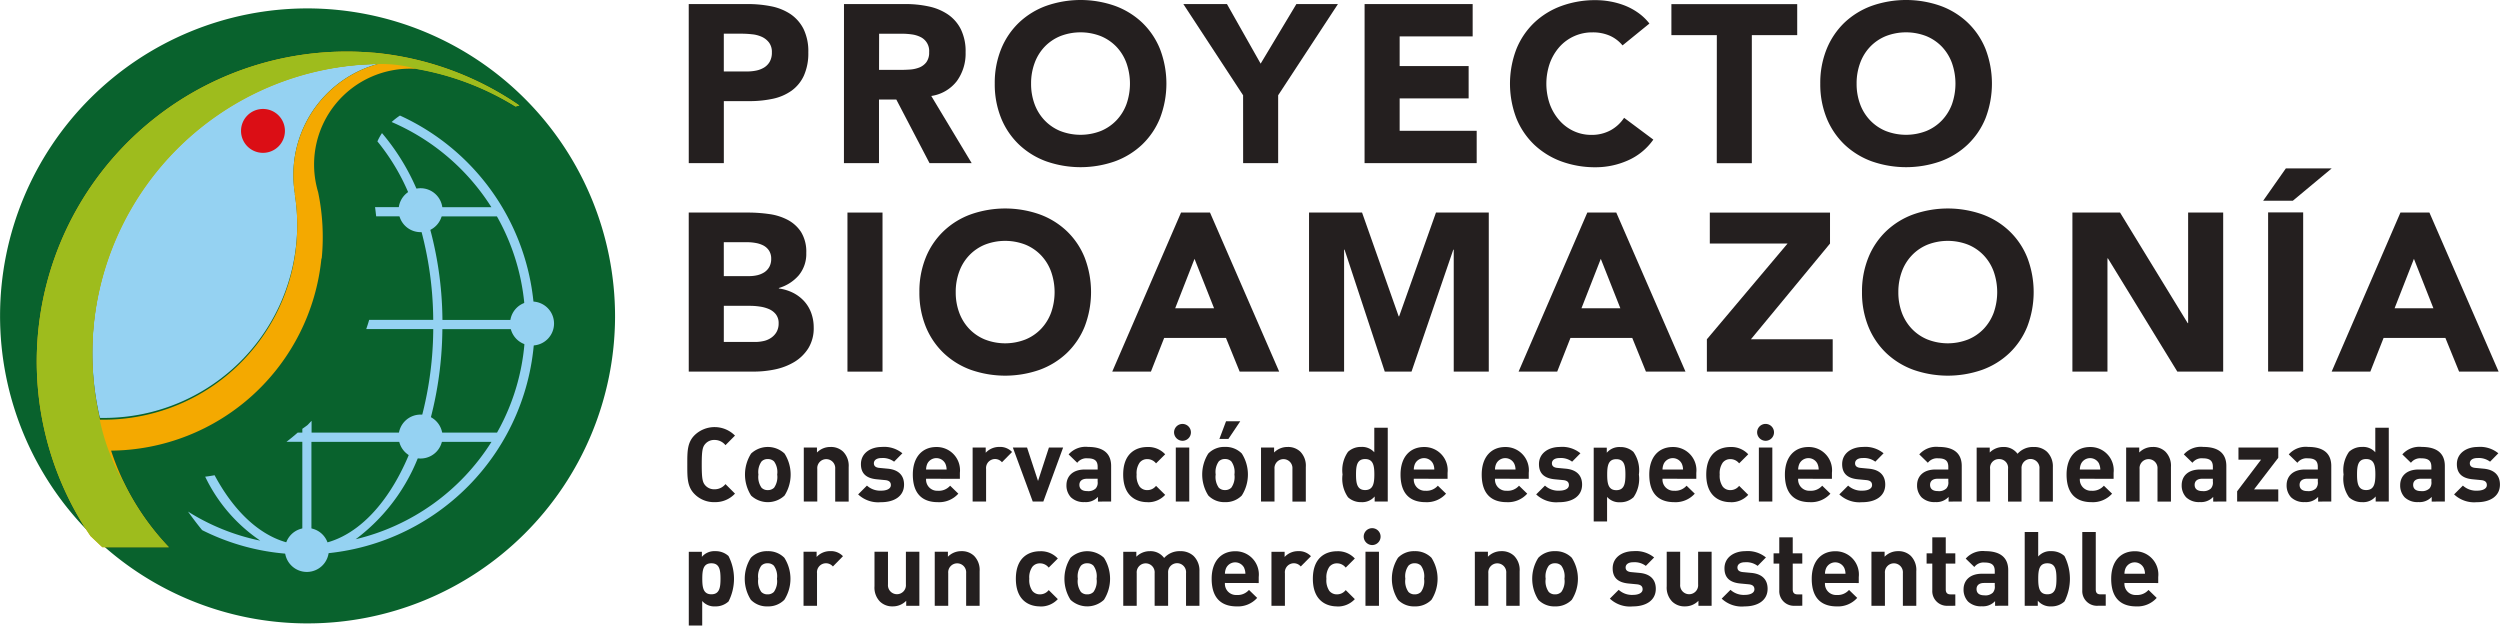 <svg xmlns="http://www.w3.org/2000/svg" xmlns:xlink="http://www.w3.org/1999/xlink" width="172" height="44" viewBox="0 0 172 44">
  <defs>
    <clipPath id="clip-logo_proyecto_amazonia">
      <rect width="172" height="44"/>
    </clipPath>
  </defs>
  <g id="logo_proyecto_amazonia" clip-path="url(#clip-logo_proyecto_amazonia)">
    <g id="Grupo_1150" data-name="Grupo 1150" transform="translate(-263.384 -1472.704)">
      <path id="Trazado_4977" data-name="Trazado 4977" d="M291.91,1494.425a1.875,1.875,0,0,1-1.369-.555c-.512-.512-.5-1.15-.5-2.025s-.014-1.512.5-2.025a1.977,1.977,0,0,1,2.781.026l-.655.659a.948.948,0,0,0-.756-.359.8.8,0,0,0-.627.265c-.193.214-.249.456-.249,1.433s.057,1.219.249,1.433a.81.81,0,0,0,.627.263.951.951,0,0,0,.756-.357l.655.655a1.841,1.841,0,0,1-1.412.585" transform="translate(20.629 12.827)" fill="#241f1f"/>
      <path id="Trazado_4978" data-name="Trazado 4978" d="M295,1493.379a1.686,1.686,0,0,1-2.3,0,2.694,2.694,0,0,1,0-2.891,1.686,1.686,0,0,1,2.3,0,2.694,2.694,0,0,1,0,2.891m-.719-2.346a.583.583,0,0,0-.435-.164.564.564,0,0,0-.428.164,1.252,1.252,0,0,0-.214.9,1.278,1.278,0,0,0,.214.906.578.578,0,0,0,.428.164.6.6,0,0,0,.435-.164,1.278,1.278,0,0,0,.214-.906,1.252,1.252,0,0,0-.214-.9" transform="translate(22.36 13.42)" fill="#241f1f"/>
      <path id="Trazado_4979" data-name="Trazado 4979" d="M296.721,1493.791v-2.245a.619.619,0,1,0-1.233,0v2.245h-.928v-3.716h.906v.341a1.276,1.276,0,0,1,.926-.381,1.208,1.208,0,0,1,.878.325,1.381,1.381,0,0,1,.378,1.055v2.376Z" transform="translate(24.125 13.421)" fill="#241f1f"/>
      <path id="Trazado_4980" data-name="Trazado 4980" d="M298.251,1493.833a2.013,2.013,0,0,1-1.583-.534l.606-.606a1.351,1.351,0,0,0,.991.348c.322,0,.655-.106.655-.383,0-.186-.1-.315-.392-.343l-.583-.056c-.671-.065-1.085-.359-1.085-1.042,0-.769.678-1.182,1.433-1.182a1.976,1.976,0,0,1,1.419.435l-.571.578a1.292,1.292,0,0,0-.862-.251c-.371,0-.528.171-.528.359,0,.134.058.293.385.32l.585.055c.735.073,1.106.467,1.106,1.092,0,.82-.7,1.212-1.576,1.212" transform="translate(25.756 13.42)" fill="#241f1f"/>
      <path id="Trazado_4981" data-name="Trazado 4981" d="M299.7,1492.221a.766.766,0,0,0,.813.827,1.027,1.027,0,0,0,.841-.348l.564.548a1.77,1.77,0,0,1-1.412.585c-.876,0-1.719-.4-1.719-1.9,0-1.212.657-1.894,1.618-1.894a1.6,1.6,0,0,1,1.62,1.774v.413Zm1.327-1.033a.693.693,0,0,0-1.242,0,1.032,1.032,0,0,0-.085.4h1.412a1.031,1.031,0,0,0-.085-.4" transform="translate(27.399 13.42)" fill="#241f1f"/>
      <path id="Trazado_4982" data-name="Trazado 4982" d="M303.127,1491.087a.62.62,0,0,0-1.092.464v2.239h-.926v-3.716h.9v.359a1.259,1.259,0,0,1,.935-.4,1.125,1.125,0,0,1,.878.348Z" transform="translate(29.192 13.42)" fill="#241f1f"/>
      <path id="Trazado_4983" data-name="Trazado 4983" d="M304.765,1493.773h-.728l-1.369-3.716h.977l.756,2.3.749-2.3h.977Z" transform="translate(30.4 13.438)" fill="#241f1f"/>
      <path id="Trazado_4984" data-name="Trazado 4984" d="M306.915,1493.792v-.322a1.129,1.129,0,0,1-.913.357,1.267,1.267,0,0,1-.947-.329,1.184,1.184,0,0,1-.307-.834c0-.592.406-1.078,1.269-1.078h.878v-.185c0-.406-.2-.585-.693-.585a.8.8,0,0,0-.712.307l-.592-.576a1.555,1.555,0,0,1,1.341-.514c1.041,0,1.583.442,1.583,1.313v2.445Zm-.021-1.571h-.735c-.334,0-.521.159-.521.421s.171.429.535.429a.737.737,0,0,0,.585-.179.6.6,0,0,0,.136-.472Z" transform="translate(32.008 13.42)" fill="#241f1f"/>
      <path id="Trazado_4985" data-name="Trazado 4985" d="M308.611,1493.833c-.742,0-1.663-.4-1.663-1.9s.92-1.894,1.663-1.894a1.573,1.573,0,0,1,1.226.5l-.629.625a.75.75,0,0,0-.6-.292.644.644,0,0,0-.528.242,1.267,1.267,0,0,0-.207.818,1.3,1.3,0,0,0,.207.831.648.648,0,0,0,.528.24.741.741,0,0,0,.6-.293l.629.62a1.58,1.58,0,0,1-1.226.507" transform="translate(33.711 13.42)" fill="#241f1f"/>
      <path id="Trazado_4986" data-name="Trazado 4986" d="M309.506,1490.3a.587.587,0,0,1-.583-.585.58.58,0,1,1,.583.585m-.463.461h.926v3.716h-.926Z" transform="translate(35.236 12.731)" fill="#241f1f"/>
      <path id="Trazado_4987" data-name="Trazado 4987" d="M312.737,1494.142a1.545,1.545,0,0,1-1.156.456,1.524,1.524,0,0,1-1.148-.456,2.691,2.691,0,0,1,0-2.889,1.529,1.529,0,0,1,1.148-.454,1.55,1.55,0,0,1,1.156.454,2.692,2.692,0,0,1,0,2.889m-.721-2.345a.577.577,0,0,0-.435-.164.565.565,0,0,0-.429.164,1.258,1.258,0,0,0-.212.9,1.282,1.282,0,0,0,.212.906.578.578,0,0,0,.429.164.59.59,0,0,0,.435-.164,1.273,1.273,0,0,0,.214-.906,1.249,1.249,0,0,0-.214-.9m-.2-1.549h-.62l.456-1.212h.977Z" transform="translate(36.083 12.653)" fill="#241f1f"/>
      <path id="Trazado_4988" data-name="Trazado 4988" d="M314.455,1493.791v-2.245a.619.619,0,1,0-1.233,0v2.245h-.928v-3.716h.9v.341a1.283,1.283,0,0,1,.928-.381,1.211,1.211,0,0,1,.878.325,1.379,1.379,0,0,1,.376,1.055v2.376Z" transform="translate(37.848 13.421)" fill="#241f1f"/>
      <path id="Trazado_4989" data-name="Trazado 4989" d="M317.666,1494.365v-.351a1.115,1.115,0,0,1-.919.392,1.312,1.312,0,0,1-.913-.334,2.224,2.224,0,0,1-.378-1.571,2.2,2.2,0,0,1,.378-1.56,1.293,1.293,0,0,1,.9-.334,1.119,1.119,0,0,1,.906.369v-1.689h.926v5.078Zm-.656-2.924c-.557,0-.627.456-.627,1.06s.071,1.073.627,1.073.634-.465.634-1.073-.078-1.06-.634-1.06" transform="translate(40.295 12.846)" fill="#241f1f"/>
      <path id="Trazado_4990" data-name="Trazado 4990" d="M318.618,1492.221a.765.765,0,0,0,.811.827,1.031,1.031,0,0,0,.843-.348l.564.548a1.77,1.77,0,0,1-1.412.585c-.878,0-1.719-.4-1.719-1.9,0-1.212.655-1.894,1.618-1.894a1.6,1.6,0,0,1,1.618,1.774v.413Zm1.325-1.033a.692.692,0,0,0-1.24,0,1,1,0,0,0-.085.4h1.41a.971.971,0,0,0-.085-.4" transform="translate(42.036 13.42)" fill="#241f1f"/>
      <path id="Trazado_4991" data-name="Trazado 4991" d="M321.767,1492.221a.766.766,0,0,0,.813.827,1.021,1.021,0,0,0,.839-.348l.565.548a1.77,1.77,0,0,1-1.412.585c-.878,0-1.719-.4-1.719-1.9,0-1.212.655-1.894,1.618-1.894a1.6,1.6,0,0,1,1.618,1.774v.413Zm1.325-1.033a.692.692,0,0,0-1.24,0,.971.971,0,0,0-.085.4h1.412a1,1,0,0,0-.087-.4" transform="translate(44.473 13.42)" fill="#241f1f"/>
      <path id="Trazado_4992" data-name="Trazado 4992" d="M324.549,1493.833a2.013,2.013,0,0,1-1.583-.534l.606-.606a1.349,1.349,0,0,0,.991.348c.322,0,.655-.106.655-.383,0-.186-.1-.315-.392-.343l-.583-.056c-.671-.065-1.085-.359-1.085-1.042,0-.769.677-1.182,1.433-1.182a1.974,1.974,0,0,1,1.419.435l-.571.578a1.292,1.292,0,0,0-.862-.251c-.371,0-.528.171-.528.359,0,.134.058.293.385.32l.585.055c.735.073,1.106.467,1.106,1.092,0,.82-.7,1.212-1.576,1.212" transform="translate(46.107 13.42)" fill="#241f1f"/>
      <path id="Trazado_4993" data-name="Trazado 4993" d="M327.926,1493.5a1.3,1.3,0,0,1-.906.334,1.1,1.1,0,0,1-.9-.369v1.689H325.2v-5.076h.9v.35a1.124,1.124,0,0,1,.926-.392,1.3,1.3,0,0,1,.906.334,2.2,2.2,0,0,1,.376,1.56,2.224,2.224,0,0,1-.376,1.571m-1.177-2.631c-.557,0-.627.456-.627,1.06s.071,1.073.627,1.073.627-.465.627-1.073-.071-1.06-.627-1.06" transform="translate(47.831 13.425)" fill="#241f1f"/>
      <path id="Trazado_4994" data-name="Trazado 4994" d="M328.264,1492.221a.767.767,0,0,0,.813.827,1.027,1.027,0,0,0,.841-.348l.565.548a1.774,1.774,0,0,1-1.413.585c-.876,0-1.717-.4-1.717-1.9,0-1.212.655-1.894,1.618-1.894a1.6,1.6,0,0,1,1.618,1.774v.413Zm1.327-1.033a.692.692,0,0,0-1.24,0,1.033,1.033,0,0,0-.087.4h1.412a1.032,1.032,0,0,0-.085-.4" transform="translate(49.501 13.42)" fill="#241f1f"/>
      <path id="Trazado_4995" data-name="Trazado 4995" d="M331.226,1493.833c-.742,0-1.663-.4-1.663-1.9s.921-1.894,1.663-1.894a1.576,1.576,0,0,1,1.226.5l-.627.625a.755.755,0,0,0-.6-.292.644.644,0,0,0-.528.242,1.268,1.268,0,0,0-.207.818,1.3,1.3,0,0,0,.207.831.648.648,0,0,0,.528.24.746.746,0,0,0,.6-.293l.627.62a1.582,1.582,0,0,1-1.226.507" transform="translate(51.211 13.42)" fill="#241f1f"/>
      <path id="Trazado_4996" data-name="Trazado 4996" d="M332.124,1490.3a.588.588,0,0,1-.585-.585.581.581,0,1,1,.585.585m-.465.461h.926v3.716h-.926Z" transform="translate(52.735 12.731)" fill="#241f1f"/>
      <path id="Trazado_4997" data-name="Trazado 4997" d="M333.525,1492.221a.767.767,0,0,0,.813.827,1.028,1.028,0,0,0,.841-.348l.565.548a1.77,1.77,0,0,1-1.412.585c-.878,0-1.719-.4-1.719-1.9,0-1.212.655-1.894,1.618-1.894a1.6,1.6,0,0,1,1.618,1.774v.413Zm1.327-1.033a.692.692,0,0,0-1.24,0,1.032,1.032,0,0,0-.087.4h1.412a1,1,0,0,0-.085-.4" transform="translate(53.572 13.42)" fill="#241f1f"/>
      <path id="Trazado_4998" data-name="Trazado 4998" d="M336.307,1493.833a2.017,2.017,0,0,1-1.583-.534l.606-.606a1.353,1.353,0,0,0,.991.348c.322,0,.655-.106.655-.383,0-.186-.1-.315-.39-.343l-.585-.056c-.671-.065-1.083-.359-1.083-1.042,0-.769.675-1.182,1.431-1.182a1.976,1.976,0,0,1,1.419.435l-.569.578a1.3,1.3,0,0,0-.864-.251c-.371,0-.528.171-.528.359,0,.134.058.293.387.32l.583.055c.735.073,1.106.467,1.106,1.092,0,.82-.7,1.212-1.576,1.212" transform="translate(55.206 13.42)" fill="#241f1f"/>
      <path id="Trazado_4999" data-name="Trazado 4999" d="M339.908,1493.792v-.322a1.128,1.128,0,0,1-.912.357,1.271,1.271,0,0,1-.949-.329,1.184,1.184,0,0,1-.307-.834c0-.592.406-1.078,1.272-1.078h.876v-.185c0-.406-.2-.585-.694-.585a.8.8,0,0,0-.712.307l-.59-.576a1.553,1.553,0,0,1,1.341-.514c1.037,0,1.58.442,1.58,1.313v2.445Zm-.019-1.571h-.737c-.334,0-.519.159-.519.421s.171.429.534.429a.737.737,0,0,0,.585-.179.6.6,0,0,0,.138-.472Z" transform="translate(57.539 13.42)" fill="#241f1f"/>
      <path id="Trazado_5000" data-name="Trazado 5000" d="M344.367,1493.791v-2.245a.619.619,0,1,0-1.233-.023v2.269h-.928v-2.245a.6.6,0,0,0-.611-.678.6.6,0,0,0-.622.678v2.245h-.926v-3.716h.9v.341a1.3,1.3,0,0,1,.928-.381,1.154,1.154,0,0,1,.984.468,1.41,1.41,0,0,1,1.111-.468,1.289,1.289,0,0,1,.912.325,1.4,1.4,0,0,1,.408,1.055v2.376Z" transform="translate(59.331 13.421)" fill="#241f1f"/>
      <path id="Trazado_5001" data-name="Trazado 5001" d="M344.392,1492.221a.765.765,0,0,0,.811.827,1.027,1.027,0,0,0,.841-.348l.565.548a1.77,1.77,0,0,1-1.412.585c-.878,0-1.719-.4-1.719-1.9,0-1.212.655-1.894,1.618-1.894a1.6,1.6,0,0,1,1.618,1.774v.413Zm1.325-1.033a.692.692,0,0,0-1.24,0,.97.97,0,0,0-.085.4H345.8a1.065,1.065,0,0,0-.087-.4" transform="translate(62.086 13.42)" fill="#241f1f"/>
      <path id="Trazado_5002" data-name="Trazado 5002" d="M347.957,1493.791v-2.245a.619.619,0,1,0-1.233,0v2.245H345.8v-3.716h.9v.341a1.28,1.28,0,0,1,.928-.381,1.2,1.2,0,0,1,.876.325,1.374,1.374,0,0,1,.378,1.055v2.376Z" transform="translate(63.863 13.421)" fill="#241f1f"/>
      <path id="Trazado_5003" data-name="Trazado 5003" d="M350.129,1493.792v-.322a1.134,1.134,0,0,1-.913.357,1.272,1.272,0,0,1-.949-.329,1.19,1.19,0,0,1-.306-.834c0-.592.4-1.078,1.269-1.078h.876v-.185c0-.406-.2-.585-.691-.585a.8.8,0,0,0-.714.307l-.592-.576a1.559,1.559,0,0,1,1.341-.514c1.041,0,1.583.442,1.583,1.313v2.445Zm-.023-1.571h-.733c-.336,0-.521.159-.521.421s.171.429.535.429a.741.741,0,0,0,.585-.179.611.611,0,0,0,.134-.472Z" transform="translate(65.523 13.42)" fill="#241f1f"/>
      <path id="Trazado_5004" data-name="Trazado 5004" d="M350.12,1493.773v-.707l1.648-2.177h-1.557v-.832h2.739v.705l-1.668,2.177h1.668v.834Z" transform="translate(67.179 13.438)" fill="#241f1f"/>
      <path id="Trazado_5005" data-name="Trazado 5005" d="M354.215,1493.792v-.322a1.128,1.128,0,0,1-.912.357,1.269,1.269,0,0,1-.949-.329,1.192,1.192,0,0,1-.307-.834c0-.592.406-1.078,1.27-1.078h.876v-.185c0-.406-.2-.585-.691-.585a.8.8,0,0,0-.714.307l-.592-.576a1.559,1.559,0,0,1,1.341-.514c1.041,0,1.583.442,1.583,1.313v2.445Zm-.021-1.571h-.735c-.334,0-.519.159-.519.421s.171.429.535.429a.741.741,0,0,0,.585-.179.611.611,0,0,0,.134-.472Z" transform="translate(68.656 13.42)" fill="#241f1f"/>
      <path id="Trazado_5006" data-name="Trazado 5006" d="M356.473,1494.365v-.351a1.112,1.112,0,0,1-.919.392,1.316,1.316,0,0,1-.913-.334,2.224,2.224,0,0,1-.376-1.571,2.2,2.2,0,0,1,.376-1.56,1.3,1.3,0,0,1,.9-.334,1.115,1.115,0,0,1,.906.369v-1.689h.928v5.078Zm-.655-2.924c-.557,0-.627.456-.627,1.06s.071,1.073.627,1.073.634-.465.634-1.073-.078-1.06-.634-1.06" transform="translate(70.357 12.846)" fill="#241f1f"/>
      <path id="Trazado_5007" data-name="Trazado 5007" d="M358.637,1493.792v-.322a1.13,1.13,0,0,1-.912.357,1.269,1.269,0,0,1-.949-.329,1.192,1.192,0,0,1-.307-.834c0-.592.406-1.078,1.27-1.078h.876v-.185c0-.406-.2-.585-.691-.585a.8.8,0,0,0-.714.307l-.592-.576a1.559,1.559,0,0,1,1.341-.514c1.041,0,1.583.442,1.583,1.313v2.445Zm-.021-1.571h-.733c-.337,0-.521.159-.521.421s.171.429.534.429a.747.747,0,0,0,.587-.179.611.611,0,0,0,.134-.472Z" transform="translate(72.047 13.42)" fill="#241f1f"/>
      <path id="Trazado_5008" data-name="Trazado 5008" d="M360.151,1493.833a2.013,2.013,0,0,1-1.583-.534l.606-.606a1.355,1.355,0,0,0,.993.348c.32,0,.655-.106.655-.383,0-.186-.1-.315-.392-.343l-.587-.056c-.67-.065-1.083-.359-1.083-1.042,0-.769.678-1.182,1.433-1.182a1.973,1.973,0,0,1,1.419.435l-.569.578a1.294,1.294,0,0,0-.864-.251c-.369,0-.528.171-.528.359,0,.134.058.293.387.32l.585.055c.733.073,1.1.467,1.1,1.092,0,.82-.7,1.212-1.576,1.212" transform="translate(73.657 13.42)" fill="#241f1f"/>
      <path id="Trazado_5009" data-name="Trazado 5009" d="M292.829,1497.536a1.3,1.3,0,0,1-.906.336,1.1,1.1,0,0,1-.9-.371v1.689H290.1v-5.076h.9v.35a1.129,1.129,0,0,1,.926-.392,1.306,1.306,0,0,1,.906.334,3.43,3.43,0,0,1,0,3.131m-1.177-2.631c-.557,0-.627.456-.627,1.062s.071,1.071.627,1.071.627-.464.627-1.071-.071-1.062-.627-1.062" transform="translate(20.673 16.552)" fill="#241f1f"/>
      <path id="Trazado_5010" data-name="Trazado 5010" d="M294.994,1497.417a1.548,1.548,0,0,1-1.156.454,1.53,1.53,0,0,1-1.148-.454,2.694,2.694,0,0,1,0-2.891,1.531,1.531,0,0,1,1.148-.454,1.548,1.548,0,0,1,1.156.454,2.694,2.694,0,0,1,0,2.891m-.721-2.346a.577.577,0,0,0-.435-.166.565.565,0,0,0-.429.166,1.258,1.258,0,0,0-.212.9,1.283,1.283,0,0,0,.212.906.578.578,0,0,0,.429.166.591.591,0,0,0,.435-.166,1.274,1.274,0,0,0,.214-.906,1.249,1.249,0,0,0-.214-.9" transform="translate(22.353 16.553)" fill="#241f1f"/>
      <path id="Trazado_5011" data-name="Trazado 5011" d="M296.57,1495.126a.625.625,0,0,0-.493-.221.617.617,0,0,0-.6.685v2.239h-.928v-3.716h.9v.357a1.253,1.253,0,0,1,.933-.4,1.134,1.134,0,0,1,.88.348Z" transform="translate(24.118 16.552)" fill="#241f1f"/>
      <path id="Trazado_5012" data-name="Trazado 5012" d="M299.484,1497.811v-.343a1.276,1.276,0,0,1-.928.385,1.209,1.209,0,0,1-.876-.329,1.375,1.375,0,0,1-.378-1.053v-2.376h.928v2.246a.619.619,0,1,0,1.233,0v-2.246h.926v3.716Z" transform="translate(26.247 16.57)" fill="#241f1f"/>
      <path id="Trazado_5013" data-name="Trazado 5013" d="M301.8,1497.828v-2.245a.619.619,0,1,0-1.233,0v2.245h-.928v-3.716h.906v.341a1.274,1.274,0,0,1,.928-.382,1.207,1.207,0,0,1,.876.327,1.376,1.376,0,0,1,.378,1.055v2.375Z" transform="translate(28.055 16.553)" fill="#241f1f"/>
      <path id="Trazado_5014" data-name="Trazado 5014" d="M304.446,1497.871c-.742,0-1.661-.4-1.661-1.9s.919-1.894,1.661-1.894a1.575,1.575,0,0,1,1.226.5l-.627.626a.752.752,0,0,0-.6-.293.649.649,0,0,0-.528.242,1.26,1.26,0,0,0-.207.82,1.292,1.292,0,0,0,.207.83.652.652,0,0,0,.528.24.747.747,0,0,0,.6-.293l.627.622a1.585,1.585,0,0,1-1.226.505" transform="translate(30.49 16.553)" fill="#241f1f"/>
      <path id="Trazado_5015" data-name="Trazado 5015" d="M307.39,1497.417a1.688,1.688,0,0,1-2.3,0,2.7,2.7,0,0,1,0-2.891,1.689,1.689,0,0,1,2.3,0,2.694,2.694,0,0,1,0,2.891m-.721-2.346a.575.575,0,0,0-.435-.166.561.561,0,0,0-.428.166,1.249,1.249,0,0,0-.214.9,1.274,1.274,0,0,0,.214.906.574.574,0,0,0,.428.166.588.588,0,0,0,.435-.166,1.274,1.274,0,0,0,.214-.906,1.249,1.249,0,0,0-.214-.9" transform="translate(31.946 16.553)" fill="#241f1f"/>
      <path id="Trazado_5016" data-name="Trazado 5016" d="M311.268,1497.828v-2.245a.619.619,0,1,0-1.233-.023v2.269h-.927v-2.245a.619.619,0,1,0-1.233,0v2.245h-.926v-3.716h.9v.341a1.3,1.3,0,0,1,.928-.382,1.154,1.154,0,0,1,.984.468,1.415,1.415,0,0,1,1.111-.468,1.3,1.3,0,0,1,.913.327,1.4,1.4,0,0,1,.406,1.055v2.375Z" transform="translate(33.715 16.553)" fill="#241f1f"/>
      <path id="Trazado_5017" data-name="Trazado 5017" d="M311.292,1496.259a.767.767,0,0,0,.813.827,1.027,1.027,0,0,0,.841-.348l.564.548a1.77,1.77,0,0,1-1.412.585c-.876,0-1.719-.4-1.719-1.9,0-1.212.656-1.894,1.62-1.894a1.6,1.6,0,0,1,1.618,1.774v.413Zm1.327-1.034a.692.692,0,0,0-1.24,0,1,1,0,0,0-.087.4H312.7a1.027,1.027,0,0,0-.085-.4" transform="translate(36.367 16.553)" fill="#241f1f"/>
      <path id="Trazado_5018" data-name="Trazado 5018" d="M314.716,1495.126a.619.619,0,0,0-1.09.465v2.239H312.7v-3.716h.906v.357a1.253,1.253,0,0,1,.933-.4,1.13,1.13,0,0,1,.878.348Z" transform="translate(38.16 16.552)" fill="#241f1f"/>
      <path id="Trazado_5019" data-name="Trazado 5019" d="M315.966,1497.871c-.742,0-1.661-.4-1.661-1.9s.919-1.894,1.661-1.894a1.573,1.573,0,0,1,1.226.5l-.627.626a.752.752,0,0,0-.6-.293.649.649,0,0,0-.528.242,1.271,1.271,0,0,0-.2.82,1.3,1.3,0,0,0,.2.83.652.652,0,0,0,.528.24.747.747,0,0,0,.6-.293l.627.622a1.582,1.582,0,0,1-1.226.505" transform="translate(39.404 16.553)" fill="#241f1f"/>
      <path id="Trazado_5020" data-name="Trazado 5020" d="M316.864,1494.339a.588.588,0,0,1-.585-.587.581.581,0,1,1,.585.587m-.463.461h.928v3.716H316.4Z" transform="translate(40.928 15.865)" fill="#241f1f"/>
      <path id="Trazado_5021" data-name="Trazado 5021" d="M320.093,1497.417a1.555,1.555,0,0,1-1.157.454,1.529,1.529,0,0,1-1.147-.454,2.695,2.695,0,0,1,0-2.891,1.529,1.529,0,0,1,1.147-.454,1.556,1.556,0,0,1,1.157.454,2.694,2.694,0,0,1,0,2.891m-.721-2.346a.579.579,0,0,0-.436-.166.557.557,0,0,0-.426.166,1.249,1.249,0,0,0-.214.9,1.274,1.274,0,0,0,.214.906.57.57,0,0,0,.426.166.592.592,0,0,0,.436-.166,1.274,1.274,0,0,0,.214-.906,1.249,1.249,0,0,0-.214-.9" transform="translate(41.776 16.553)" fill="#241f1f"/>
      <path id="Trazado_5022" data-name="Trazado 5022" d="M322.748,1497.828v-2.245a.619.619,0,1,0-1.233,0v2.245h-.928v-3.716h.9v.341a1.28,1.28,0,0,1,.928-.382,1.212,1.212,0,0,1,.878.327,1.375,1.375,0,0,1,.376,1.055v2.375Z" transform="translate(44.266 16.553)" fill="#241f1f"/>
      <path id="Trazado_5023" data-name="Trazado 5023" d="M325.536,1497.417a1.548,1.548,0,0,1-1.156.454,1.529,1.529,0,0,1-1.147-.454,2.694,2.694,0,0,1,0-2.891,1.529,1.529,0,0,1,1.147-.454,1.548,1.548,0,0,1,1.156.454,2.694,2.694,0,0,1,0,2.891m-.721-2.346a.575.575,0,0,0-.435-.166.561.561,0,0,0-.428.166,1.249,1.249,0,0,0-.214.9,1.274,1.274,0,0,0,.214.906.574.574,0,0,0,.428.166.588.588,0,0,0,.435-.166,1.265,1.265,0,0,0,.215-.906,1.241,1.241,0,0,0-.215-.9" transform="translate(45.988 16.553)" fill="#241f1f"/>
      <path id="Trazado_5024" data-name="Trazado 5024" d="M327.409,1497.871a2.019,2.019,0,0,1-1.585-.534l.608-.606a1.349,1.349,0,0,0,.991.348c.32,0,.655-.108.655-.384,0-.185-.1-.316-.392-.344l-.585-.055c-.67-.066-1.083-.359-1.083-1.043,0-.768.677-1.182,1.433-1.182a1.977,1.977,0,0,1,1.419.433l-.571.58a1.29,1.29,0,0,0-.862-.251c-.371,0-.528.171-.528.359,0,.132.057.291.385.32l.585.055c.735.072,1.106.465,1.106,1.092,0,.818-.7,1.212-1.576,1.212" transform="translate(48.318 16.553)" fill="#241f1f"/>
      <path id="Trazado_5025" data-name="Trazado 5025" d="M330.211,1497.811v-.343a1.273,1.273,0,0,1-.928.385,1.208,1.208,0,0,1-.876-.329,1.375,1.375,0,0,1-.378-1.053v-2.376h.926v2.246a.62.62,0,1,0,1.235,0v-2.246h.928v3.716Z" transform="translate(50.025 16.57)" fill="#241f1f"/>
      <path id="Trazado_5026" data-name="Trazado 5026" d="M331.744,1497.871a2.013,2.013,0,0,1-1.583-.534l.606-.606a1.351,1.351,0,0,0,.991.348c.322,0,.655-.108.655-.384,0-.185-.1-.316-.39-.344l-.587-.055c-.67-.066-1.083-.359-1.083-1.043,0-.768.677-1.182,1.433-1.182a1.977,1.977,0,0,1,1.419.433l-.571.58a1.288,1.288,0,0,0-.862-.251c-.371,0-.528.171-.528.359,0,.132.058.291.385.32l.585.055c.735.072,1.106.465,1.106,1.092,0,.818-.7,1.212-1.576,1.212" transform="translate(51.675 16.553)" fill="#241f1f"/>
      <path id="Trazado_5027" data-name="Trazado 5027" d="M333.644,1498.241a1.008,1.008,0,0,1-1.076-1.064v-1.839h-.392v-.705h.392v-1.1h.926v1.1h.657v.705h-.657v1.783c0,.216.1.336.322.336h.336v.784Z" transform="translate(53.23 16.14)" fill="#241f1f"/>
      <path id="Trazado_5028" data-name="Trazado 5028" d="M334.565,1496.259a.767.767,0,0,0,.813.827,1.027,1.027,0,0,0,.841-.348l.564.548a1.767,1.767,0,0,1-1.412.585c-.876,0-1.717-.4-1.717-1.9,0-1.212.655-1.894,1.618-1.894a1.6,1.6,0,0,1,1.618,1.774v.413Zm1.327-1.034a.692.692,0,0,0-1.24,0,1,1,0,0,0-.087.4h1.412a1.027,1.027,0,0,0-.085-.4" transform="translate(54.377 16.553)" fill="#241f1f"/>
      <path id="Trazado_5029" data-name="Trazado 5029" d="M338.133,1497.828v-2.245a.62.62,0,1,0-1.235,0v2.245h-.928v-3.716h.906v.341a1.277,1.277,0,0,1,.928-.382,1.207,1.207,0,0,1,.876.327,1.375,1.375,0,0,1,.376,1.055v2.375Z" transform="translate(56.169 16.553)" fill="#241f1f"/>
      <path id="Trazado_5030" data-name="Trazado 5030" d="M339.579,1498.241a1.008,1.008,0,0,1-1.076-1.064v-1.839h-.392v-.705h.392v-1.1h.926v1.1h.657v.705h-.657v1.783c0,.216.1.336.322.336h.336v.784Z" transform="translate(57.823 16.14)" fill="#241f1f"/>
      <path id="Trazado_5031" data-name="Trazado 5031" d="M341.711,1497.828v-.32a1.127,1.127,0,0,1-.912.355,1.268,1.268,0,0,1-.949-.327,1.194,1.194,0,0,1-.307-.834c0-.592.406-1.078,1.27-1.078h.876v-.186c0-.406-.2-.585-.693-.585a.794.794,0,0,0-.712.307l-.592-.576a1.557,1.557,0,0,1,1.341-.514c1.041,0,1.583.442,1.583,1.313v2.444Zm-.021-1.569h-.735c-.334,0-.519.157-.519.42s.171.43.534.43a.737.737,0,0,0,.585-.179.609.609,0,0,0,.136-.472Z" transform="translate(58.934 16.553)" fill="#241f1f"/>
      <path id="Trazado_5032" data-name="Trazado 5032" d="M344.58,1498.108a1.3,1.3,0,0,1-.906.336,1.126,1.126,0,0,1-.926-.394v.351h-.9v-5.076h.928v1.688a1.1,1.1,0,0,1,.9-.369,1.3,1.3,0,0,1,.906.334,3.443,3.443,0,0,1,0,3.131m-1.177-2.631c-.557,0-.627.456-.627,1.062s.071,1.071.627,1.071.627-.464.627-1.071-.071-1.062-.627-1.062" transform="translate(60.836 15.98)" fill="#241f1f"/>
      <path id="Trazado_5033" data-name="Trazado 5033" d="M345.175,1498.4a1.011,1.011,0,0,1-1.085-1.064v-4.012h.928v3.956c0,.221.092.336.329.336h.357v.784Z" transform="translate(62.555 15.98)" fill="#241f1f"/>
      <path id="Trazado_5034" data-name="Trazado 5034" d="M346.129,1496.259a.765.765,0,0,0,.811.827,1.033,1.033,0,0,0,.843-.348l.564.548a1.77,1.77,0,0,1-1.412.585c-.878,0-1.719-.4-1.719-1.9,0-1.212.655-1.894,1.618-1.894a1.6,1.6,0,0,1,1.618,1.774v.413Zm1.325-1.034a.692.692,0,0,0-1.24,0,.965.965,0,0,0-.085.4h1.412a1.026,1.026,0,0,0-.087-.4" transform="translate(63.418 16.553)" fill="#241f1f"/>
      <path id="Trazado_5035" data-name="Trazado 5035" d="M290.094,1472.862h4.065a8.2,8.2,0,0,1,1.608.154,3.708,3.708,0,0,1,1.322.533,2.723,2.723,0,0,1,.9,1.02,3.51,3.51,0,0,1,.332,1.617,3.758,3.758,0,0,1-.309,1.609,2.629,2.629,0,0,1-.852,1.034,3.46,3.46,0,0,1-1.283.55,7.559,7.559,0,0,1-1.608.161h-1.76v4.267h-2.413Zm2.413,4.638h1.606a3.146,3.146,0,0,0,.625-.062,1.7,1.7,0,0,0,.541-.209,1.122,1.122,0,0,0,.387-.4,1.269,1.269,0,0,0,.148-.643,1.076,1.076,0,0,0-.194-.673,1.309,1.309,0,0,0-.495-.394,2.111,2.111,0,0,0-.673-.177,6.726,6.726,0,0,0-.71-.041h-1.235Z" transform="translate(20.675 0.121)" fill="#241f1f"/>
      <path id="Trazado_5036" data-name="Trazado 5036" d="M296.114,1472.862h4.235a7.5,7.5,0,0,1,1.585.162,3.745,3.745,0,0,1,1.315.541,2.7,2.7,0,0,1,.9,1.021,3.439,3.439,0,0,1,.332,1.6,3.216,3.216,0,0,1-.6,1.972,2.713,2.713,0,0,1-1.762,1.028l2.781,4.622H302l-2.286-4.377h-1.191v4.377h-2.412Zm2.412,4.53h1.422c.216,0,.445-.007.687-.023a2.2,2.2,0,0,0,.657-.14,1.144,1.144,0,0,0,.488-.364,1.112,1.112,0,0,0,.193-.694,1.062,1.062,0,0,0-.6-1.044,1.939,1.939,0,0,0-.6-.178,5.089,5.089,0,0,0-.666-.046h-1.576Z" transform="translate(25.336 0.121)" fill="#241f1f"/>
      <path id="Trazado_5037" data-name="Trazado 5037" d="M301.958,1478.455a6.18,6.18,0,0,1,.44-2.38,5.243,5.243,0,0,1,1.23-1.818,5.406,5.406,0,0,1,1.869-1.15,7.139,7.139,0,0,1,4.73,0,5.43,5.43,0,0,1,1.871,1.15,5.239,5.239,0,0,1,1.228,1.818,6.637,6.637,0,0,1,0,4.761,5.23,5.23,0,0,1-1.228,1.815,5.418,5.418,0,0,1-1.871,1.152,7.145,7.145,0,0,1-4.73,0,5.394,5.394,0,0,1-1.869-1.152,5.234,5.234,0,0,1-1.23-1.815,6.2,6.2,0,0,1-.44-2.382m2.5,0a4.007,4.007,0,0,0,.24,1.415,3.23,3.23,0,0,0,.687,1.111,3.136,3.136,0,0,0,1.074.735,3.852,3.852,0,0,0,2.8,0,3.153,3.153,0,0,0,1.074-.735,3.228,3.228,0,0,0,.687-1.111,4.262,4.262,0,0,0,0-2.822,3.225,3.225,0,0,0-.687-1.122,3.172,3.172,0,0,0-1.074-.733,3.85,3.85,0,0,0-2.8,0,3.155,3.155,0,0,0-1.074.733,3.227,3.227,0,0,0-.687,1.122,4.007,4.007,0,0,0-.24,1.406" transform="translate(29.865 0)" fill="#241f1f"/>
      <path id="Trazado_5038" data-name="Trazado 5038" d="M313.384,1479.138l-4.111-6.276h3l2.318,4.1,2.459-4.1h2.859l-4.113,6.276v4.668h-2.41Z" transform="translate(35.525 0.121)" fill="#241f1f"/>
      <path id="Trazado_5039" data-name="Trazado 5039" d="M316.305,1472.862h7.435v2.226h-5.023v2.041h4.746v2.224h-4.746v2.228h5.3v2.224h-7.714Z" transform="translate(40.963 0.121)" fill="#241f1f"/>
      <path id="Trazado_5040" data-name="Trazado 5040" d="M329.684,1475.828a2.384,2.384,0,0,0-.873-.666,2.931,2.931,0,0,0-1.2-.231,3.007,3.007,0,0,0-2.265,1,3.513,3.513,0,0,0-.664,1.122,4.291,4.291,0,0,0,0,2.822,3.518,3.518,0,0,0,.659,1.111,2.959,2.959,0,0,0,.981.735,2.839,2.839,0,0,0,1.214.263,2.7,2.7,0,0,0,1.313-.309,2.62,2.62,0,0,0,.943-.866l2.011,1.5a4.209,4.209,0,0,1-1.763,1.438,5.452,5.452,0,0,1-2.194.464,6.773,6.773,0,0,1-2.366-.4,5.47,5.47,0,0,1-1.871-1.152,5.251,5.251,0,0,1-1.228-1.816,6.661,6.661,0,0,1,0-4.761,5.239,5.239,0,0,1,1.228-1.818,5.43,5.43,0,0,1,1.871-1.15,6.768,6.768,0,0,1,2.366-.4,5.626,5.626,0,0,1,.966.087,5.371,5.371,0,0,1,.989.27,4.345,4.345,0,0,1,.933.495,3.662,3.662,0,0,1,.8.758Z" transform="translate(45.33 0)" fill="#241f1f"/>
      <path id="Trazado_5041" data-name="Trazado 5041" d="M331.326,1475H328.2v-2.134h8.656V1475h-3.122v8.811h-2.412Z" transform="translate(50.176 0.121)" fill="#241f1f"/>
      <path id="Trazado_5042" data-name="Trazado 5042" d="M333.97,1478.455a6.181,6.181,0,0,1,.44-2.38,5.288,5.288,0,0,1,1.228-1.818,5.446,5.446,0,0,1,1.871-1.15,7.144,7.144,0,0,1,4.732,0,5.406,5.406,0,0,1,1.869,1.15,5.218,5.218,0,0,1,1.23,1.818,6.661,6.661,0,0,1,0,4.761,5.209,5.209,0,0,1-1.23,1.815,5.394,5.394,0,0,1-1.869,1.152,7.151,7.151,0,0,1-4.732,0,5.434,5.434,0,0,1-1.871-1.152,5.278,5.278,0,0,1-1.228-1.815,6.2,6.2,0,0,1-.44-2.382m2.5,0a4,4,0,0,0,.24,1.415,3.2,3.2,0,0,0,.687,1.111,3.134,3.134,0,0,0,1.074.735,3.852,3.852,0,0,0,2.8,0,3.136,3.136,0,0,0,1.074-.735,3.253,3.253,0,0,0,.687-1.111,4.293,4.293,0,0,0,0-2.822,3.25,3.25,0,0,0-.687-1.122,3.155,3.155,0,0,0-1.074-.733,3.85,3.85,0,0,0-2.8,0,3.153,3.153,0,0,0-1.074.733,3.2,3.2,0,0,0-.687,1.122,4,4,0,0,0-.24,1.406" transform="translate(54.649 0)" fill="#241f1f"/>
      <path id="Trazado_5043" data-name="Trazado 5043" d="M290.094,1480.938h4.081a10.314,10.314,0,0,1,1.431.1,3.856,3.856,0,0,1,1.29.4,2.468,2.468,0,0,1,.928.841,2.591,2.591,0,0,1,.357,1.438,2.309,2.309,0,0,1-.518,1.539,2.874,2.874,0,0,1-1.369.873v.032a3.126,3.126,0,0,1,.981.3,2.669,2.669,0,0,1,.758.573,2.45,2.45,0,0,1,.488.813,2.886,2.886,0,0,1,.171.987,2.624,2.624,0,0,1-.373,1.445,2.909,2.909,0,0,1-.959.937,4.267,4.267,0,0,1-1.318.511,7.163,7.163,0,0,1-1.463.153h-4.484Zm2.413,4.373h1.746a2.5,2.5,0,0,0,.549-.06,1.583,1.583,0,0,0,.486-.2,1.061,1.061,0,0,0,.348-.371,1.127,1.127,0,0,0,.131-.557,1.018,1.018,0,0,0-.147-.565,1.066,1.066,0,0,0-.378-.348,1.8,1.8,0,0,0-.527-.177,3.206,3.206,0,0,0-.571-.055h-1.638Zm0,4.53h2.163a2.677,2.677,0,0,0,.564-.062,1.468,1.468,0,0,0,.518-.217,1.215,1.215,0,0,0,.38-.4,1.172,1.172,0,0,0,.147-.6.977.977,0,0,0-.193-.627,1.243,1.243,0,0,0-.486-.362,2.486,2.486,0,0,0-.636-.17,4.549,4.549,0,0,0-.633-.048h-1.823Z" transform="translate(20.675 6.39)" fill="#241f1f"/>
      <rect id="Rectángulo_682" data-name="Rectángulo 682" width="2.412" height="10.944" transform="translate(321.689 1487.328)" fill="#241f1f"/>
      <path id="Trazado_5044" data-name="Trazado 5044" d="M299.036,1486.531a6.2,6.2,0,0,1,.44-2.382,5.215,5.215,0,0,1,1.23-1.815,5.361,5.361,0,0,1,1.869-1.152,7.139,7.139,0,0,1,4.73,0,5.384,5.384,0,0,1,1.871,1.152,5.187,5.187,0,0,1,1.228,1.815,6.637,6.637,0,0,1,0,4.762,5.213,5.213,0,0,1-1.228,1.816,5.413,5.413,0,0,1-1.871,1.152,7.172,7.172,0,0,1-4.73,0,5.39,5.39,0,0,1-1.869-1.152,5.241,5.241,0,0,1-1.23-1.816,6.192,6.192,0,0,1-.44-2.38m2.5,0a3.986,3.986,0,0,0,.24,1.413,3.232,3.232,0,0,0,.687,1.113,3.106,3.106,0,0,0,1.074.733,3.827,3.827,0,0,0,2.8,0,3.123,3.123,0,0,0,1.074-.733,3.26,3.26,0,0,0,.687-1.113,4.255,4.255,0,0,0,0-2.819,3.21,3.21,0,0,0-.687-1.12,3.131,3.131,0,0,0-1.074-.735,3.855,3.855,0,0,0-2.8,0,3.114,3.114,0,0,0-1.074.735,3.182,3.182,0,0,0-.687,1.12,4,4,0,0,0-.24,1.406" transform="translate(27.602 6.269)" fill="#241f1f"/>
      <path id="Trazado_5045" data-name="Trazado 5045" d="M311.247,1480.938h1.993L318,1491.882h-2.719l-.943-2.32h-4.251l-.912,2.32h-2.661Zm.928,3.184-1.33,3.4h2.675Z" transform="translate(33.392 6.39)" fill="#241f1f"/>
      <path id="Trazado_5046" data-name="Trazado 5046" d="M314.145,1480.938h3.648l2.519,7.14h.032l2.534-7.14h3.633v10.944H324.1v-8.392h-.03l-2.875,8.392h-1.839l-2.767-8.392h-.032v8.392h-2.412Z" transform="translate(39.301 6.39)" fill="#241f1f"/>
      <path id="Trazado_5047" data-name="Trazado 5047" d="M327,1480.938h1.993l4.762,10.944h-2.721l-.942-2.32h-4.251l-.913,2.32h-2.657Zm.928,3.184-1.33,3.4h2.675Z" transform="translate(45.591 6.39)" fill="#241f1f"/>
      <path id="Trazado_5048" data-name="Trazado 5048" d="M329.578,1489.656l5.55-6.585h-5.348v-2.132h8.27v2.132l-5.442,6.585h5.627v2.226h-8.657Z" transform="translate(51.239 6.39)" fill="#241f1f"/>
      <path id="Trazado_5049" data-name="Trazado 5049" d="M335.588,1486.531a6.2,6.2,0,0,1,.44-2.382,5.21,5.21,0,0,1,1.228-1.815,5.384,5.384,0,0,1,1.871-1.152,7.139,7.139,0,0,1,4.73,0,5.352,5.352,0,0,1,1.871,1.152,5.187,5.187,0,0,1,1.228,1.815,6.637,6.637,0,0,1,0,4.762,5.212,5.212,0,0,1-1.228,1.816,5.381,5.381,0,0,1-1.871,1.152,7.172,7.172,0,0,1-4.73,0,5.413,5.413,0,0,1-1.871-1.152,5.236,5.236,0,0,1-1.228-1.816,6.193,6.193,0,0,1-.44-2.38m2.5,0a4.026,4.026,0,0,0,.239,1.413,3.237,3.237,0,0,0,.689,1.113,3.106,3.106,0,0,0,1.074.733,3.827,3.827,0,0,0,2.8,0,3.122,3.122,0,0,0,1.074-.733,3.288,3.288,0,0,0,.687-1.113,4.286,4.286,0,0,0,0-2.819,3.236,3.236,0,0,0-.687-1.12,3.13,3.13,0,0,0-1.074-.735,3.855,3.855,0,0,0-2.8,0,3.114,3.114,0,0,0-1.074.735,3.187,3.187,0,0,0-.689,1.12,4.044,4.044,0,0,0-.239,1.406" transform="translate(55.902 6.269)" fill="#241f1f"/>
      <path id="Trazado_5050" data-name="Trazado 5050" d="M343.706,1480.938h3.277l4.654,7.606h.03v-7.606h2.412v10.944h-3.154l-4.776-7.792h-.032v7.792h-2.412Z" transform="translate(62.26 6.39)" fill="#241f1f"/>
      <path id="Trazado_5051" data-name="Trazado 5051" d="M352.695,1479.223h3.154l-2.675,2.226h-2.041Zm-1.221,3.03h2.412V1493.2h-2.412Z" transform="translate(67.956 5.066)" fill="#241f1f"/>
      <path id="Trazado_5052" data-name="Trazado 5052" d="M358.532,1480.938h1.993l4.762,10.944h-2.719l-.944-2.32h-4.251l-.913,2.32H353.8Zm.928,3.184-1.33,3.4H360.8Z" transform="translate(70.002 6.39)" fill="#241f1f"/>
      <path id="Trazado_5053" data-name="Trazado 5053" d="M305.7,1494.269a21.156,21.156,0,1,1-21.154-21.238,21.2,21.2,0,0,1,21.154,21.238" transform="translate(0 0.251)" fill="#09622d"/>
      <path id="Trazado_5054" data-name="Trazado 5054" d="M280.845,1482.082a7.747,7.747,0,0,0,.076,2.039l-.014.009a13.3,13.3,0,0,1-13.408,15.416,19.842,19.842,0,0,1,19.131-24.352,7.906,7.906,0,0,0-5.785,6.889" transform="translate(2.757 1.909)" fill="#95d2f2"/>
      <path id="Trazado_5055" data-name="Trazado 5055" d="M287.983,1474.8a21.327,21.327,0,0,0-19.467,33.254l.809.765H273.9a17.474,17.474,0,0,1-3.97-6.644A14.675,14.675,0,0,0,284.4,1488.95c.007,0,.011.011.019.016a15.165,15.165,0,0,0-.249-4.59c-.028-.083-.048-.169-.072-.256-.007-.034-.014-.068-.023-.1a6.594,6.594,0,0,1,6.724-8.116l.018-.023a19.164,19.164,0,0,1,6.933,2.612l.265-.066a21.094,21.094,0,0,0-10.034-3.634m-5.479,7.7a7.824,7.824,0,0,0,.076,2.049l-.014.009a13.56,13.56,0,0,1,.113,3.372,13.317,13.317,0,0,1-13.522,12.12,19.947,19.947,0,0,1,19.131-24.472,7.934,7.934,0,0,0-5.785,6.923" transform="translate(1.098 1.533)" fill="#f4a900"/>
      <path id="Trazado_5056" data-name="Trazado 5056" d="M281.927,1490.292a1.511,1.511,0,1,1-1.511-1.511,1.515,1.515,0,0,1,1.511,1.511" transform="translate(11.903 12.447)" fill="#95d2f2"/>
      <path id="Trazado_5057" data-name="Trazado 5057" d="M286.193,1485.908a1.512,1.512,0,1,1-1.512-1.511,1.512,1.512,0,0,1,1.512,1.511" transform="translate(15.309 9.053)" fill="#95d2f2"/>
      <path id="Trazado_5058" data-name="Trazado 5058" d="M281.927,1481.51a1.511,1.511,0,1,1-1.511-1.507,1.514,1.514,0,0,1,1.511,1.507" transform="translate(11.903 5.651)" fill="#95d2f2"/>
      <path id="Trazado_5059" data-name="Trazado 5059" d="M277.5,1494.685a1.512,1.512,0,1,1-1.512-1.516,1.506,1.506,0,0,1,1.512,1.516" transform="translate(8.508 15.86)" fill="#95d2f2"/>
      <path id="Trazado_5060" data-name="Trazado 5060" d="M294.552,1491.171a15.836,15.836,0,0,0-9.263-14.062,4.616,4.616,0,0,0-.572.445,15.243,15.243,0,0,1,6.864,5.862h-4.673a15.263,15.263,0,0,0-2.855-5.1,3.765,3.765,0,0,0-.315.571,14.631,14.631,0,0,1,2.511,4.525h-2.673c.028.2.051.408.076.631h2.813a24.27,24.27,0,0,1,1.113,7.124h-4.408c-.056.2-.125.413-.2.633h4.61a24.339,24.339,0,0,1-1.106,7.12h-7.265v-.807c-.1.1-.182.193-.277.288-.118.092-.24.175-.36.26v.26h-.316c-.247.216-.507.431-.774.634h1.09v7.1c-2.376-.131-4.514-1.956-6.035-4.8-.212.039-.426.074-.648.1a11.081,11.081,0,0,0,3.79,4.4,14.917,14.917,0,0,1-4.972-2c.336.472.671.91.972,1.277a15.669,15.669,0,0,0,6.894,1.673v.009h.638v-.019a15.828,15.828,0,0,0,15.347-15.5h.007v-.633Zm-7.433-7.124h4.841a15.087,15.087,0,0,1,1.952,7.124h-5.7a24.761,24.761,0,0,0-1.1-7.124m-7.914,15.511h7.05c-1.488,4.142-4.081,6.942-7.05,7.1Zm3.046,6.7a13,13,0,0,0,4.666-6.7h4.677a15.215,15.215,0,0,1-9.343,6.7m9.721-7.334h-4.845a25.007,25.007,0,0,0,1.087-7.12h5.7a15.02,15.02,0,0,1-1.94,7.12" transform="translate(5.612 3.545)" fill="#95d2f2"/>
      <path id="Trazado_5061" data-name="Trazado 5061" d="M275.79,1478.436a1.51,1.51,0,1,1-1.511-1.507,1.508,1.508,0,0,1,1.511,1.507" transform="translate(7.197 3.271)" fill="#db0e15"/>
      <path id="Trazado_5062" data-name="Trazado 5062" d="M287.984,1474.8a21.325,21.325,0,0,0-19.467,33.254l.809.765H273.9a17.708,17.708,0,0,1-3.11-4.471,14.4,14.4,0,0,1-1.707-4.643l0-.009a19.942,19.942,0,0,1,19.209-24.117,8.493,8.493,0,0,1,2.638.334.125.125,0,0,1,.046.013,19.155,19.155,0,0,1,6.778,2.574l.267-.066a21.115,21.115,0,0,0-10.034-3.634" transform="translate(1.098 1.533)" fill="#9ebc1d"/>
    </g>
  </g>
</svg>
